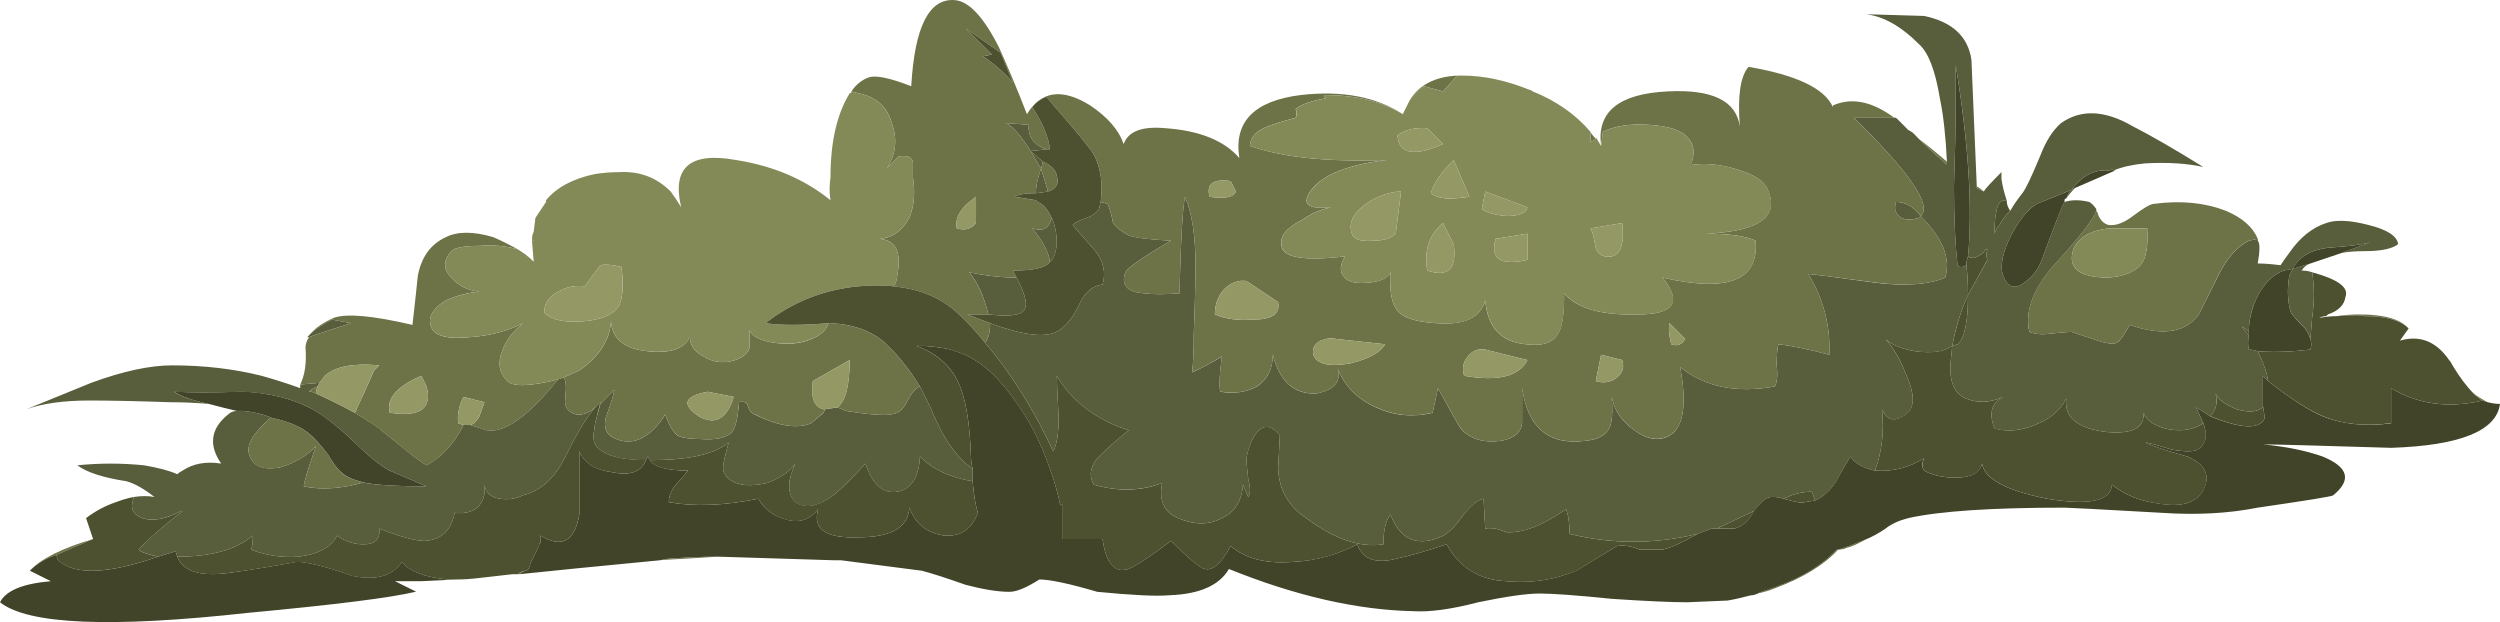 <?xml version="1.0" encoding="UTF-8" standalone="no"?>
<!-- Created with Inkscape (http://www.inkscape.org/) -->
<svg xmlns:inkscape="http://www.inkscape.org/namespaces/inkscape" xmlns:rdf="http://www.w3.org/1999/02/22-rdf-syntax-ns#" xmlns="http://www.w3.org/2000/svg" xmlns:xlink="http://www.w3.org/1999/xlink" xmlns:ns1="http://sozi.baierouge.fr" xmlns:cc="http://creativecommons.org/ns#" xmlns:sodipodi="http://sodipodi.sourceforge.net/DTD/sodipodi-0.dtd" xmlns:dc="http://purl.org/dc/elements/1.1/" id="svg2" xml:space="preserve" viewBox="0 0 71.201 17.718" version="1.1" inkscape:version="0.91 r13725">
  <g id="g10" transform="matrix(1.25 0 0 -1.25 0 17.718)">
    <g id="g12">
      <path id="path14" style="fill-rule:evenodd;fill:#585d3b" d="m22.559 6.811c0.64-0.238 1.109-0.32 1.402-0.238 0.211 0.051 0.414 0.25 0.598 0.598 0.136 0.32 0.32 0.496 0.562 0.519 0.078 0.27 0.024 0.52-0.16 0.762-0.215 0.238-0.387 0.441-0.52 0.597 0.051 0.055 0.161 0.11 0.321 0.161 0.133 0.054 0.226 0.121 0.277 0.203l0.039 0.16 0.16-0.043c0.055-0.133 0.094-0.277 0.121-0.438 0.082-0.105 0.2-0.199 0.36-0.281 0.136-0.051 0.453-0.094 0.961-0.121-0.641-0.371-0.985-0.613-1.039-0.719-0.106-0.293 0.039-0.453 0.437-0.48 0.188-0.027 0.453-0.027 0.801 0v0.199c0.027 1.066 0.066 1.734 0.121 2 0.16-0.371 0.238-0.891 0.238-1.559 0-0.347-0.011-0.867-0.039-1.558 0-0.375-0.011-0.668-0.039-0.883 0.188 0.082 0.414 0.203 0.68 0.359-0.051-0.371-0.067-0.64-0.039-0.8 0.32-0.051 0.597-0.012 0.84 0.121 0.238 0.16 0.359 0.402 0.359 0.722 0.16-0.617 0.492-0.91 1-0.882 0.398 0.082 0.559 0.265 0.48 0.558 0.161-0.398 0.454-0.691 0.879-0.879 0.403-0.187 0.829-0.226 1.282-0.121l0.121 0.563c0.293-0.535 0.465-0.84 0.519-0.922 0.211-0.238 0.52-0.332 0.918-0.278 0.293 0.051 0.453 0.184 0.481 0.399v0.801c0.132-0.907 0.613-1.309 1.441-1.2 0.293 0.024 0.481 0.133 0.559 0.317 0.054 0.133 0.066 0.359 0.043 0.683 0.05-0.296 0.222-0.55 0.515-0.761 0.297-0.215 0.563-0.254 0.801-0.121 0.32 0.187 0.402 0.707 0.242 1.562 0.559-0.453 1.281-0.601 2.16-0.441 0.051 0.105 0.067 0.265 0.039 0.48 0 0.215 0.012 0.375 0.04 0.481 0.269-0.028 0.652-0.106 1.16-0.239 0.027 0.664-0.133 1.278-0.481 1.84 0.055 0 0.574-0.066 1.563-0.203 0.664-0.078 1.183-0.039 1.558 0.121 0.133 0.426-0.054 0.895-0.558 1.399l-0.043-0.039c-0.16-0.051-0.293-0.051-0.399 0-0.132 0.082-0.172 0.203-0.121 0.363 0.215 0 0.403-0.109 0.563-0.32 0.265 0.238-0.242 0.984-1.524 2.238h0.961c0.055-0.051 0.149-0.145 0.281-0.281 0.055-0.024 0.094-0.051 0.122-0.079l0.117-0.121c0.133-0.132 0.308-0.293 0.519-0.48l0.121-0.117c-0.027 0.027-0.027 0.054 0 0.078-0.027 0.586-0.082 1.066-0.16 1.441-0.105 0.641-0.265 1.051-0.48 1.239-0.399 0.402-0.801 0.628-1.199 0.679 0.851-0.023 1.292-0.039 1.32-0.039 0.637-0.133 1-0.465 1.078-1l0.121-2.879v-0.039c0.055-0.027 0.109-0.054 0.16-0.082 0.028 0.055 0.16 0.199 0.403 0.442v-0.161c0.023-0.16 0.066-0.32 0.117-0.48h-0.039c-0.106 0-0.172-0.094-0.2-0.281-0.027-0.133-0.039-0.293-0.039-0.481 0.024 0.082 0.067 0.149 0.118 0.199 0.054 0.11 0.132 0.215 0.242 0.321 0.078 0.136 0.172 0.269 0.277 0.402 0.082 0.106 0.215 0.387 0.402 0.84 0.133 0.348 0.293 0.598 0.481 0.758 0.453 0.32 1 0.297 1.641-0.078 0.371-0.188 0.906-0.493 1.597-0.922-0.371 0.082-0.812 0.109-1.32 0.082-0.293-0.028-0.531-0.082-0.719-0.16-0.027 0.027-0.051 0.027-0.082 0h-0.117c-0.293 0-0.547-0.149-0.762-0.442l-0.679-0.277c-0.211-0.055-0.442-0.297-0.68-0.723-0.215-0.426-0.281-0.746-0.199-0.957 0.105-0.269 0.265-0.32 0.48-0.16 0.188 0.133 0.32 0.305 0.399 0.52 0.292 0.796 0.468 1.238 0.519 1.32 0.16 0.051 0.348 0.051 0.563 0 0.05-0.027 0.105-0.082 0.16-0.16v-0.043c-0.055-0.184-0.387-0.614-1-1.278-0.453-0.535-0.629-1.027-0.524-1.48 0.137-0.055 0.297-0.066 0.485-0.039 0.238 0.023 0.398 0.039 0.476 0.039l0.481-0.16c0.293-0.106 0.48-0.133 0.562-0.082 0.051 0.027 0.145 0.16 0.281 0.402 0.77-0.266 1.305-0.176 1.598 0.277l0.441 0.883c0.184 0.371 0.415 0.625 0.68 0.758l0.199 0.043v-0.043c0.024-0.023 0.039-0.078 0.039-0.16 0-0.106-0.015-0.227-0.039-0.359 0.133 0 0.305-0.012 0.52-0.04 0.051 0.079 0.117 0.172 0.199 0.282 0.238 0.347 0.52 0.574 0.84 0.679 0.215 0.079 0.535 0.067 0.961-0.043 0.426-0.105 0.652-0.25 0.68-0.437-0.133-0.106-0.387-0.16-0.762-0.16-0.211 0-0.387-0.016-0.52-0.039l0.641 0.238c-0.211-0.055-0.531-0.094-0.961-0.121-0.398-0.051-0.664-0.211-0.797-0.481l-0.203-0.039c-0.293-0.105-0.519-0.359-0.68-0.757-0.082-0.215-0.121-0.43-0.121-0.641-0.05 0.051-0.105 0.094-0.16 0.121 0.055-0.082 0.11-0.148 0.16-0.203-0.023-0.106-0.023-0.211 0-0.32 0.055 0 0.121-0.012 0.203-0.039 0.133-0.266 0.211-0.493 0.239-0.68l-0.121 0.121v-0.719c-0.133-0.109-0.332-0.121-0.598-0.043-0.27 0.11-0.426 0.227-0.481 0.36 0.051-0.211 0.012-0.387-0.121-0.52l-0.32 0.203 0.16-0.363c-0.238-0.16-0.531-0.199-0.879-0.117-0.265 0.078-0.425 0.199-0.48 0.359 0.027-0.348-0.254-0.492-0.84-0.441-0.668 0.082-0.973 0.332-0.922 0.761-0.133-0.269-0.371-0.468-0.719-0.601-0.32-0.133-0.625-0.16-0.918-0.082-0.132 0.347-0.066 0.59 0.2 0.722-0.293-0.132-0.575-0.148-0.84-0.039-0.266 0.106-0.387 0.372-0.36 0.797l0.039 0.403 0.122 0.039c0.16 0.133 0.238 0.508 0.238 1.121l0.441 0.797c-0.027 0.082-0.027 0.16 0 0.242h-0.043c-0.023-0.055-0.066-0.094-0.117-0.121-0.109-0.078-0.199-0.094-0.281-0.039 0.105 1.121 0.015 2.574-0.281 4.359v-0.961c0-0.398-0.012-1-0.039-1.797 0-0.722 0.027-1.32 0.082-1.801 0.05-0.054 0.117-0.054 0.199 0 0.027-0.187 0.039-0.414 0.039-0.679-0.16-0.348-0.281-0.735-0.36-1.16-0.187-0.133-0.468-0.176-0.839-0.121-0.321 0.054-0.547 0.148-0.68 0.281 0.184-0.215 0.348-0.492 0.48-0.84 0.211-0.481 0.184-0.789-0.082-0.922-0.214-0.133-0.371-0.078-0.48 0.16 0.055-0.508 0-0.972-0.16-1.398-0.266 0.051-0.453 0.16-0.559 0.32-0.16-0.269-0.265-0.453-0.32-0.562-0.133-0.211-0.293-0.36-0.481-0.438l-0.078 0.199c-0.215 0-0.426-0.05-0.64-0.16-0.188 0.055-0.321 0.055-0.403 0-0.078-0.051-0.172-0.148-0.277-0.281l-0.84-0.399h-0.121l-0.32-0.121c-0.985-0.238-1.957-0.238-2.918 0 0 0.243-0.028 0.426-0.082 0.563-0.532-0.375-0.985-0.547-1.36-0.524-0.187 0.082-0.347 0.11-0.48 0.082l-0.039 0.68c-0.133-0.023-0.293-0.16-0.481-0.398-0.187-0.266-0.359-0.426-0.519-0.481-0.535-0.215-0.906-0.039-1.121 0.52-0.106-0.133-0.16-0.36-0.16-0.68-0.532-0.082-1.122 0.121-1.758 0.598-0.403 0.269-0.617 0.64-0.641 1.121l0.039 0.758c-0.16 0.215-0.32 0.254-0.48 0.121-0.133-0.133-0.227-0.348-0.282-0.641 0-0.078 0.016-0.238 0.043-0.48 0.051-0.184 0.051-0.317 0-0.399l-0.121 0.281c-0.027-0.375-0.187-0.625-0.48-0.761-0.293-0.16-0.625-0.16-1 0-0.32 0.136-0.442 0.402-0.36 0.801-0.48-0.184-1-0.2-1.558-0.04-0.137 0.239-0.067 0.481 0.199 0.719 0.133 0.133 0.332 0.309 0.598 0.52-0.746 0.242-1.293 0.652-1.641 1.242 0-0.133 0.016-0.453 0.043-0.961 0-0.348-0.043-0.602-0.121-0.758-0.027 0.024-0.039 0.051-0.039 0.078-0.133 0.266-0.227 0.453-0.281 0.559-0.375 0.695-0.785 1.309-1.239 1.84 0.079 0.082 0.118 0.226 0.118 0.441zm24.519 2.84c0.027 0.082 0.07 0.148 0.121 0.199l0.082 0.043c-0.082-0.082-0.148-0.16-0.203-0.242zm-24.558-2.641c-0.106 0.43-0.254 0.75-0.442 0.961 0.375-0.078 0.734-0.121 1.082-0.121 0.215-0.398 0.266-0.652 0.16-0.758-0.082-0.105-0.347-0.132-0.8-0.082zm30.16 0.961c0.054-0.32 0.054-0.668 0-1.039l-0.039-0.48c-0.028 0.082-0.067 0.16-0.121 0.242-0.184 0.184-0.293 0.305-0.321 0.359-0.078 0.239-0.09 0.52-0.039 0.84 0.028 0.051 0.055 0.106 0.082 0.16l0.399 0.118c-0.079-0.024-0.149-0.079-0.2-0.161 0.079 0 0.161-0.011 0.239-0.039zm-48.641-6.48-0.039 0.121-0.398-0.121c-0.243 0.055-0.387 0.105-0.442 0.16 0.188 0.215 0.52 0.508 1 0.879h-0.039c-0.348-0.184-0.641-0.238-0.883-0.16-0.211 0.082-0.277 0.226-0.199 0.441v0.039c0.188 0.028 0.348 0.028 0.481 0-0.239 0.188-0.454 0.309-0.641 0.36-0.531 0.082-0.906 0.203-1.117 0.363 0.504 0.051 1.011 0.051 1.519 0 0.321-0.055 0.574-0.121 0.758-0.203 0.027 0.027 0.066 0.054 0.121 0.082 0.238 0.16 0.535 0.215 0.879 0.16-0.293 0.426-0.238 0.801 0.16 1.121 0.055 0.051 0.121 0.078 0.199 0.078h0.161c0.242-0.027 0.453-0.078 0.64-0.16h-0.039c-0.398-0.348-0.558-0.625-0.48-0.84 0.082-0.265 0.32-0.359 0.718-0.281 0.348 0.109 0.614 0.269 0.801 0.48-0.187-0.531-0.277-0.839-0.277-0.918 0.398-0.082 0.84-0.054 1.316 0.079h0.082c0.293-0.051 0.758-0.079 1.399-0.079l-0.84 0.36c-0.211 0.105-0.504 0.347-0.879 0.719-0.375 0.347-0.695 0.585-0.961 0.722-0.426 0.211-0.934 0.332-1.519 0.356-0.665-0.024-1.188-0.024-1.559 0 0.16-0.106 0.426-0.2 0.801-0.278-0.321 0.028-0.617 0.039-0.883 0.039-0.801 0.028-1.414 0.039-1.84 0.039-0.586 0-1.066-0.066-1.437-0.199l1.476 0.602c0.723 0.265 1.336 0.398 1.844 0.398 0.719 0 1.398-0.078 2.039-0.238 0.293-0.082 0.586-0.176 0.879-0.281v0.082l0.441 0.039-0.043-0.082c-0.078-0.024-0.144-0.067-0.199-0.117 0.055 0 0.106-0.016 0.16-0.043 0.293-0.133 0.586-0.278 0.879-0.438 0.188-0.109 0.375-0.226 0.563-0.359 0.027-0.028 0.238-0.203 0.64-0.52 0.16-0.133 0.305-0.242 0.438-0.32 0.347 0.187 0.629 0.492 0.84 0.918h0.16l0.359-0.117c0.402-0.082 0.949 0.304 1.641 1.16l0.121 0.039c0.055-0.055 0.066-0.215 0.039-0.481-0.024-0.187 0.055-0.308 0.242-0.359 0.156-0.027 0.317 0.039 0.481 0.199-0.192-0.195-0.418-0.554-0.68-1.082-0.242-0.531-0.574-0.851-1-0.957-0.16-0.082-0.336-0.109-0.524-0.082-0.21 0.028-0.332 0.133-0.359 0.32 0.027-0.214-0.027-0.386-0.16-0.519-0.133-0.106-0.305-0.148-0.52-0.121-0.078-0.399-0.304-0.613-0.679-0.641-0.215 0-0.559 0.094-1.039 0.281 0.027-0.238-0.094-0.359-0.36-0.359-0.215 0-0.414 0.067-0.601 0.199-0.133-0.265-0.426-0.425-0.879-0.48-0.375-0.027-0.735 0.027-1.082 0.16 0.027 0.055 0.043 0.16 0.043 0.32-0.375-0.32-0.95-0.48-1.723-0.48zm3.039 5.082c0.11 0.105 0.27 0.211 0.481 0.32l0.441-0.082c-0.508-0.16-0.828-0.265-0.961-0.32h-0.039c0.027 0.027 0.055 0.055 0.078 0.082zm11.723-1.723 0.277 0.043 0.203-0.082c0.641-0.105 1.024-0.117 1.16-0.039 0.079 0.027 0.161 0.121 0.239 0.277 0.082 0.161 0.175 0.27 0.281 0.321l0.238-0.477c0.266-0.668 0.586-1.137 0.961-1.402v-0.281c-0.508 0.082-0.906 0.269-1.199 0.562-0.027-0.48-0.199-0.75-0.52-0.801-0.32-0.054-0.562 0.16-0.722 0.641-0.266-0.293-0.492-0.52-0.68-0.68-0.371-0.297-0.68-0.363-0.918-0.203-0.187 0.188-0.187 0.481 0 0.883-0.133-0.188-0.348-0.336-0.641-0.441-0.347-0.079-0.613-0.067-0.8 0.039-0.16 0.109-0.227 0.226-0.2 0.359 0 0.055 0.04 0.227 0.122 0.523-0.321-0.269-0.922-0.402-1.801-0.402l-0.039 0.082-0.043-0.082c-0.614 0-1 0.121-1.16 0.359-0.028 0.055-0.039 0.122-0.039 0.2l0.039 0.281 0.043 0.16c0.023 0.082 0.05 0.176 0.078 0.281l0.32 0.321c-0.027-0.133-0.094-0.348-0.199-0.641-0.055-0.242 0.027-0.402 0.238-0.48 0.402-0.161 0.773 0.027 1.121 0.558 0.078-0.238 0.172-0.398 0.281-0.48 0.106-0.051 0.278-0.078 0.52-0.078 0.344-0.028 0.586 0.027 0.719 0.16 0.082 0.105 0.132 0.332 0.16 0.679 0.105 0.028 0.172 0 0.199-0.082 0.027-0.105 0.082-0.172 0.16-0.199 0.535-0.265 0.961-0.332 1.281-0.199l0.282 0.238 0.039 0.082zm4.961 5.641-0.043-0.16 0.16-0.52-0.277-0.039c0 0.16 0.039 0.344 0.117 0.559l-0.239 0.402c-0.214 0.344-0.402 0.559-0.558 0.637l0.519-0.039c-0.027-0.266 0.106-0.453 0.399-0.559l-0.36-0.039 0.282-0.242zm0.16-2.281c-0.027 0.214-0.16 0.468-0.402 0.761 0.242-0.078 0.386 0 0.441 0.239 0.078-0.161 0.117-0.36 0.117-0.598-0.023-0.215-0.078-0.348-0.156-0.402z" inkscape:connector-curvature="0"/>
      <path id="path16" style="fill-rule:evenodd;fill:#6d7247" d="m51.441 8.733-0.203-0.043c-0.265-0.133-0.492-0.387-0.679-0.758l-0.438-0.883c-0.293-0.453-0.828-0.543-1.601-0.277-0.133-0.242-0.227-0.375-0.282-0.402-0.078-0.051-0.265-0.024-0.558 0.082l-0.481 0.16c-0.078 0-0.238-0.016-0.48-0.039-0.184-0.027-0.348-0.016-0.481 0.039-0.105 0.453 0.067 0.945 0.52 1.48 0.613 0.664 0.949 1.094 1 1.278 0.027-0.024 0.043-0.051 0.043-0.078 0.051-0.133 0.133-0.215 0.238-0.243 0.16-0.023 0.348 0.043 0.559 0.204 0.242 0.183 0.402 0.277 0.48 0.277 0.613 0.082 1.16 0.027 1.641-0.16 0.375-0.16 0.613-0.371 0.722-0.637zm3.438-2.043c-0.188 0.188-0.52 0.281-1 0.281-0.024 0.028-0.238 0.028-0.641 0 0.16 0.028 0.336 0.039 0.524 0.039 0.558 0 0.929-0.105 1.117-0.32zm1.68-1.641c-0.051 0.028-0.118 0.082-0.2 0.161 0.106-0.079 0.215-0.145 0.321-0.2l-0.121 0.039zm-16.52-4.398c0.055 0.027 0.121 0.055 0.199 0.082 0.696 0.211 1.227 0.52 1.602 0.918 0.055 0 0.281 0.082 0.68 0.242-0.184-0.109-0.332-0.176-0.442-0.199-0.051-0.027-0.117-0.043-0.199-0.043-0.317-0.348-0.801-0.641-1.438-0.879-0.132-0.055-0.269-0.094-0.402-0.121zm-25 0.762c0.106 0.023 0.215 0.039 0.32 0.039 0.348 0.027 0.68 0.039 1 0.039-0.425-0.027-0.867-0.055-1.32-0.078zm-3.238-0.321c0.051 0.051 0.117 0.079 0.199 0.079-0.059-0.004-0.109-0.028-0.16-0.079h-0.039zm-9.68 0.801-0.84-0.363c-0.242-0.078-0.441-0.199-0.601-0.359 0.242 0.265 0.718 0.507 1.441 0.722zm5.16 3.559-0.441-0.039c0.105 0.211 0.148 0.492 0.121 0.84 0 0.078 0.027 0.16 0.078 0.238 0.133 0.055 0.453 0.16 0.961 0.32l-0.441 0.082c-0.211-0.109-0.371-0.215-0.481-0.32 0.11 0.133 0.281 0.25 0.524 0.359 0.293 0.106 0.89 0.051 1.796-0.16 0.055 0.481 0.094 0.852 0.122 1.121 0.082 0.426 0.292 0.719 0.64 0.879 0.266 0.133 0.625 0.133 1.078 0 0.188-0.082 0.375-0.176 0.563-0.281-0.266 0.082-0.563 0.105-0.879 0.082-0.348 0-0.563-0.043-0.641-0.121-0.187-0.215-0.187-0.414 0-0.602 0.16-0.183 0.371-0.293 0.641-0.32-0.27-0.024-0.524-0.094-0.762-0.199-0.265-0.16-0.387-0.332-0.359-0.52 0.027-0.265 0.32-0.375 0.879-0.32 0.453 0.027 0.867 0.133 1.242 0.32-0.242-0.187-0.402-0.398-0.481-0.64-0.109-0.266-0.066-0.493 0.118-0.68 0.136-0.133 0.519-0.121 1.16 0.039-0.692-0.852-1.239-1.238-1.641-1.16l-0.359 0.121c0.082 0.027 0.148 0.094 0.203 0.199l0.117 0.32-0.48 0.121c-0.106-0.214-0.145-0.414-0.118-0.601l0.118-0.039c-0.211-0.426-0.493-0.735-0.84-0.922-0.133 0.082-0.278 0.187-0.438 0.32-0.402 0.321-0.613 0.492-0.64 0.52-0.188 0.133-0.375 0.254-0.563 0.359 0.027 0.028 0.043 0.055 0.043 0.082 0.106 0.215 0.238 0.508 0.399 0.879l0.121 0.121c-0.586 0.055-1-0.023-1.243-0.238l-0.117-0.16zm4.84 3.281 0.039-0.043h-0.039v0.043zm11.039-0.883c-0.348 0-0.707 0.043-1.082 0.121 0.188-0.215 0.336-0.535 0.442-0.961h-0.481l0.52-0.199c0-0.215-0.039-0.359-0.118-0.441-0.214 0.269-0.441 0.508-0.679 0.722-0.375 0.321-0.84 0.504-1.403 0.559 0.055 0.082 0.082 0.16 0.082 0.242 0.106 0.531-0.027 0.813-0.402 0.84 0.293 0.023 0.52 0.184 0.68 0.477 0.109 0.269 0.136 0.574 0.082 0.921v0.36c-0.028 0.105-0.133 0.148-0.321 0.121l-0.281-0.281c0.215 0.32 0.254 0.668 0.121 1.039-0.105 0.375-0.359 0.601-0.761 0.679l-0.161 0.043c0.11 0.161 0.243 0.266 0.403 0.321 0.16 0.051 0.48-0.016 0.961-0.203 0.078 1.363 0.41 2.015 1 1.961 0.316-0.028 0.652-0.387 1-1.079 0.183-0.402 0.398-0.906 0.636-1.519 0.321 0.531 0.801 0.598 1.442 0.199 0.398-0.266 0.652-0.562 0.762-0.879 0.105 0.293 0.425 0.41 0.957 0.36 0.773-0.055 1.336-0.282 1.679-0.68-0.133 0.824 0.336 1.305 1.403 1.437 0.933 0.106 1.707-0.039 2.32-0.437-0.481 0.293-1.082 0.437-1.801 0.437l0.039-0.078c-0.32-0.054-0.547-0.133-0.679-0.242 0.027-0.078 0.027-0.144 0-0.199-0.293-0.078-0.508-0.145-0.641-0.199-0.266-0.106-0.399-0.254-0.399-0.442 0.747-0.265 1.786-0.371 3.118-0.32-0.879-0.106-1.453-0.332-1.719-0.68-0.238-0.32-0.094-0.453 0.441-0.398-0.242-0.055-0.453-0.149-0.64-0.281-0.371-0.184-0.532-0.387-0.481-0.598 0.028-0.27 0.508-0.348 1.442-0.242-0.106-0.188-0.121-0.332-0.039-0.438 0.078-0.137 0.265-0.187 0.558-0.16 0.293 0.023 0.465 0.106 0.52 0.238-0.028-0.425 0.027-0.718 0.16-0.879 0.133-0.16 0.426-0.253 0.879-0.281 0.64-0.051 1.015 0.121 1.121 0.52 0.051-0.614 0.359-0.946 0.918-1 0.402-0.051 0.652 0.039 0.762 0.281 0.078 0.133 0.117 0.426 0.117 0.879 0.297-0.348 0.855-0.504 1.683-0.481 0.825 0 1.012 0.282 0.559 0.84 1.496-0.344 2.199-0.066 2.121 0.84-0.238 0.109-0.613 0.16-1.121 0.16 1.254 0.055 1.707 0.414 1.359 1.082-0.105 0.16-0.343 0.293-0.718 0.399-0.372 0.105-0.708 0.133-1 0.082 0.109 0.265 0.082 0.48-0.079 0.636-0.132 0.161-0.429 0.254-0.882 0.282-0.426 0.027-0.774-0.028-1.039-0.16l-0.04-0.321c-0.105 0.774 0.399 1.188 1.52 1.242 1.012 0.051 1.559-0.214 1.641-0.8-0.055 0.695 0.011 1.148 0.199 1.359 1.094-0.187 1.734-0.492 1.922-0.918v0.039c0.426 0.188 0.89 0.094 1.398-0.281h-0.922c1.282-1.254 1.789-2 1.524-2.238-0.16 0.211-0.348 0.32-0.563 0.32-0.051-0.16-0.011-0.281 0.121-0.363 0.106-0.051 0.239-0.051 0.399 0l0.043 0.043c0.504-0.508 0.691-0.977 0.558-1.403-0.375-0.16-0.894-0.199-1.558-0.117-0.989 0.133-1.508 0.199-1.563 0.199 0.348-0.562 0.508-1.176 0.481-1.84-0.508 0.133-0.891 0.211-1.16 0.239-0.028-0.106-0.04-0.266-0.04-0.481 0.028-0.211 0.012-0.371-0.039-0.48-0.882-0.16-1.601-0.012-2.16 0.441 0.16-0.851 0.078-1.375-0.242-1.558-0.238-0.133-0.504-0.094-0.801 0.117-0.293 0.215-0.465 0.469-0.515 0.761 0.023-0.32 0.011-0.546-0.043-0.679-0.078-0.188-0.266-0.293-0.559-0.321-0.828-0.105-1.309 0.293-1.441 1.2v-0.801c-0.028-0.211-0.188-0.348-0.481-0.399-0.398-0.054-0.707 0.04-0.918 0.282-0.054 0.078-0.226 0.386-0.519 0.918l-0.121-0.559c-0.453-0.109-0.879-0.066-1.282 0.121-0.425 0.184-0.718 0.477-0.879 0.879 0.082-0.293-0.082-0.48-0.48-0.562-0.508-0.024-0.84 0.269-1 0.882 0-0.32-0.121-0.558-0.359-0.718-0.243-0.137-0.52-0.176-0.84-0.121-0.028 0.16-0.016 0.425 0.039 0.8-0.266-0.16-0.492-0.281-0.68-0.359 0.028 0.211 0.039 0.504 0.039 0.879 0.028 0.691 0.039 1.211 0.039 1.558 0 0.668-0.078 1.188-0.238 1.559-0.055-0.266-0.094-0.934-0.121-2v-0.199c-0.348-0.027-0.613-0.027-0.801 0-0.398 0.027-0.547 0.187-0.437 0.48 0.054 0.106 0.398 0.348 1.039 0.719-0.508 0.027-0.825 0.066-0.961 0.121-0.16 0.082-0.278 0.176-0.36 0.281-0.027 0.161-0.066 0.305-0.121 0.438l-0.16 0.043c0.055 0.426 0 0.785-0.156 1.078-0.055 0.105-0.336 0.453-0.844 1.039l-0.238 0.281c-0.133-0.054-0.238-0.132-0.32-0.238 0.242-0.375 0.375-0.695 0.402-0.961h-0.082c-0.293 0.106-0.426 0.293-0.399 0.559l-0.519 0.039c0.156-0.078 0.344-0.293 0.558-0.637l0.239-0.402c-0.078-0.215-0.117-0.399-0.117-0.559-0.243 0-0.403-0.027-0.481-0.082l0.481-0.078 0.039-0.039c0.132-0.055 0.238-0.176 0.32-0.363-0.055-0.239-0.199-0.317-0.441-0.239 0.242-0.293 0.375-0.547 0.402-0.761-0.082-0.133-0.363-0.2-0.844-0.2l0.082-0.16zm10.039 4.602-0.32-0.36-0.438 0.118c-0.132-0.106-0.242-0.211-0.32-0.317 0.211 0.344 0.57 0.531 1.078 0.559zm3.16-1.442-0.121-0.078v0.239c0.028-0.055 0.071-0.106 0.121-0.161zm8-0.519c-0.023-0.024-0.023-0.051 0-0.078l-0.121 0.117c-0.211 0.187-0.383 0.348-0.515 0.48 0.238-0.183 0.449-0.359 0.636-0.519zm0.84-0.68c-0.051 0.028-0.105 0.055-0.16 0.082v0.039c0.082-0.054 0.133-0.093 0.16-0.121zm3.723-0.84h-0.883c-0.426-0.054-0.691-0.215-0.801-0.48-0.133-0.426 0.133-0.641 0.801-0.641 0.375 0.028 0.625 0.137 0.762 0.321 0.105 0.16 0.144 0.425 0.121 0.8zm-15.563-3.359c0.774-0.133 1.254-0.016 1.442 0.359l-0.961 0.239c-0.16 0.027-0.293-0.024-0.399-0.161-0.109-0.128-0.132-0.277-0.082-0.437zm5.039 0.84-0.359 0.359c-0.027-0.105-0.012-0.265 0.039-0.48 0.137-0.051 0.242-0.012 0.32 0.121zm-1.437-0.481-0.481 0.121-0.121-0.601c0.188-0.055 0.348-0.027 0.481 0.082 0.133 0.105 0.172 0.238 0.121 0.398zm-13.199 4.52c0.183-0.078 0.293-0.188 0.316-0.32 0.055-0.184-0.012-0.305-0.199-0.36l-0.16 0.52 0.043 0.16zm-4.961-5.641-0.039-0.078-0.282-0.242c-0.32-0.133-0.746-0.066-1.281 0.203-0.078 0.023-0.133 0.09-0.16 0.199-0.027 0.078-0.094 0.106-0.199 0.078-0.028-0.347-0.078-0.574-0.16-0.679-0.133-0.133-0.375-0.188-0.719-0.16-0.242 0-0.414 0.027-0.52 0.082-0.109 0.078-0.203 0.238-0.281 0.48-0.348-0.535-0.719-0.723-1.121-0.562-0.211 0.082-0.293 0.242-0.238 0.48 0.105 0.293 0.172 0.508 0.199 0.641-0.133-0.133-0.238-0.243-0.32-0.321-0.028-0.105-0.055-0.199-0.078-0.277 0.023 0.105 0.05 0.211 0.078 0.316-0.028-0.023-0.055-0.05-0.078-0.078-0.164-0.16-0.325-0.226-0.481-0.199-0.187 0.051-0.266 0.172-0.242 0.359 0.027 0.266 0.016 0.426-0.039 0.481l0.359 0.16c0.453 0.316 0.696 0.691 0.723 1.117 0.023-0.398 0.305-0.625 0.84-0.679 0.504-0.055 0.824 0.054 0.957 0.32 0-0.188 0.109-0.332 0.32-0.442 0.16-0.105 0.348-0.144 0.563-0.117 0.265 0.051 0.425 0.16 0.476 0.317v0.402c0.055-0.133 0.227-0.227 0.524-0.281 0.343-0.055 0.636-0.028 0.878 0.078 0.215 0.082 0.348 0.203 0.399 0.363h0.043c0.558-0.027 1-0.203 1.316-0.519 0.27-0.27 0.508-0.575 0.723-0.922-0.106-0.051-0.199-0.16-0.281-0.321-0.078-0.156-0.16-0.25-0.239-0.277-0.136-0.082-0.519-0.066-1.16 0.039l-0.203 0.082c0.188 0.133 0.281 0.492 0.281 1.078l-0.839-0.48c-0.051-0.375 0.027-0.586 0.242-0.641h0.039zm9.238 5.199c-0.398 0.055-0.559-0.062-0.48-0.359 0.347-0.051 0.546-0.012 0.601 0.121l-0.121 0.238zm-0.359-3.039c0.242-0.105 0.535-0.144 0.879-0.117 0.429 0 0.613 0.133 0.562 0.399l-0.723 0.48c-0.183 0.027-0.359-0.039-0.519-0.199-0.133-0.16-0.199-0.348-0.199-0.563zm2.242-0.918c0.078-0.214 0.355-0.281 0.84-0.199 0.426 0.106 0.691 0.25 0.797 0.438l-1.118 0.121c-0.109 0.027-0.226 0.012-0.363-0.043-0.133-0.078-0.183-0.184-0.156-0.317zm-6.844 6.2-0.277 0.679l-0.801 0.559 0.602-0.598-0.204-0.039c0.27-0.187 0.497-0.387 0.68-0.601zm-0.84-3.2v0.598c-0.343-0.238-0.492-0.48-0.437-0.719 0.187-0.054 0.332-0.011 0.437 0.121zm-13.359-4.32c0.695-0.109 0.976 0.094 0.84 0.598l-0.117 0.242c-0.563-0.242-0.801-0.52-0.723-0.84zm7.043-0.082c0.371-0.211 0.637-0.066 0.797 0.441l-0.598 0.118c-0.535-0.106-0.601-0.289-0.199-0.559zm-9.723-0.039c0.375-0.078 0.656-0.199 0.84-0.359 0.106-0.082 0.254-0.243 0.441-0.481 0.133-0.242 0.266-0.402 0.399-0.48 0.082-0.055 0.226-0.106 0.441-0.16h-0.082c-0.476-0.133-0.918-0.161-1.316-0.079 0 0.079 0.09 0.383 0.277 0.918-0.187-0.214-0.453-0.375-0.801-0.48-0.398-0.082-0.636 0.012-0.718 0.281-0.078 0.215 0.082 0.492 0.48 0.84h0.039zm1.039 0.719c-0.023-0.051-0.039-0.106-0.039-0.16-0.054 0.027-0.105 0.043-0.16 0.043 0.055 0.05 0.121 0.093 0.199 0.117z" inkscape:connector-curvature="0"/>
      <path id="path18" style="fill-rule:evenodd;fill:#414428" d="m47.281 9.893-0.082-0.043c-0.051-0.051-0.094-0.117-0.121-0.199-0.023 0-0.039-0.012-0.039-0.039v-0.039c-0.051-0.082-0.227-0.524-0.519-1.32-0.079-0.215-0.211-0.387-0.399-0.52-0.215-0.16-0.375-0.109-0.48 0.16-0.082 0.211-0.016 0.531 0.199 0.957 0.238 0.426 0.469 0.668 0.68 0.723l0.679 0.277c0.215 0.293 0.469 0.442 0.762 0.442h0.117c0.027 0.027 0.055 0.027 0.082 0h0.039l-0.918-0.399zm5.36-3.441c0.027-0.082 0.027-0.16 0-0.242-0.426-0.051-0.829-0.067-1.2-0.039-0.082 0.027-0.148 0.039-0.203 0.039-0.023 0.109-0.023 0.214 0 0.32v0.082c0 0.215 0.043 0.426 0.121 0.641 0.161 0.398 0.387 0.652 0.68 0.757l0.199 0.039c0.137 0.27 0.403 0.43 0.801 0.481 0.426 0.027 0.75 0.066 0.961 0.121l-0.641-0.238-0.718-0.242-0.403-0.122c-0.023-0.05-0.05-0.105-0.078-0.156-0.055-0.32-0.039-0.601 0.039-0.844 0.028-0.05 0.133-0.171 0.321-0.359 0.054-0.078 0.093-0.16 0.121-0.238zm-2.282-1.762c0.719-0.293 1.133-0.305 1.243-0.039l-0.043 0.281v0.68l0.121-0.121c0.508-0.399 0.922-0.668 1.242-0.801 0.453-0.184 0.973-0.238 1.558-0.16v0.801c0.614-0.371 1.309-0.465 2.082-0.282l0.118-0.039c0.109-0.027 0.199-0.039 0.281-0.039-0.082-0.613-0.906-0.949-2.481-1-1.679 0.051-2.652 0.078-2.918 0.078 0.532-0.05 0.985-0.144 1.36-0.277 0.586-0.242 0.664-0.535 0.238-0.883-0.027-0.027-0.598-0.117-1.719-0.281-0.668-0.133-1.402-0.172-2.199-0.117-1.387 0.078-2.121 0.117-2.203 0.117-1.652 0-2.84-0.078-3.559-0.238-0.214-0.055-0.386-0.133-0.519-0.239-0.16-0.109-0.305-0.187-0.438-0.242-0.402-0.16-0.628-0.242-0.683-0.242-0.371-0.398-0.906-0.703-1.598-0.918-0.082-0.027-0.148-0.051-0.203-0.082-0.051-0.023-0.105-0.039-0.16-0.039-0.188-0.051-0.359-0.09-0.52-0.117l-0.918-0.039c-0.375 0-0.949 0.027-1.718 0.078-0.801 0.082-1.348 0.121-1.645 0.121-0.289 0-0.758-0.066-1.398-0.199-0.614-0.16-1.106-0.227-1.481-0.203-1.277 0.027-2.679 0.347-4.199 0.961-0.215-0.371-0.668-0.575-1.359-0.598-0.293-0.027-0.84 0-1.641 0.078-0.641 0.188-1.078 0.281-1.32 0.281-0.293-0.187-0.52-0.281-0.68-0.281-0.266 0-0.602 0.055-1 0.16-0.453 0.16-0.785 0.266-1 0.321-0.828 0.105-1.441 0.187-1.84 0.238h-0.16l-2.641 0.082c-0.32 0-0.652-0.012-1-0.039-0.105 0-0.214-0.016-0.32-0.043-1.387-0.133-2.453-0.238-3.199-0.317 0.051 0.051 0.101 0.075 0.16 0.079l0.039 0.039 0.039 0.082v0.039l0.203 0.402c0 0.051 0.012 0.078 0.039 0.078v0.16c0.481-0.293 0.774-0.132 0.879 0.481v1.441c0.106-0.265 0.36-0.426 0.762-0.48 0.398-0.082 0.652 0.011 0.758 0.281l0.043 0.078 0.039-0.078c0.105-0.16 0.398-0.242 0.879-0.242-0.133-0.16-0.227-0.266-0.282-0.321-0.105-0.132-0.16-0.265-0.16-0.398 0.563-0.105 1.242-0.082 2.043 0.078 0.133-0.238 0.344-0.398 0.641-0.476 0.293-0.082 0.531 0 0.719 0.238-0.133-0.453 0.171-0.668 0.918-0.641 0.746 0 1.136 0.227 1.16 0.68 0.136-0.371 0.402-0.586 0.801-0.641 0.375-0.023 0.625 0.149 0.761 0.524-0.054 0.156-0.093 0.398-0.121 0.719v0.281c-0.027 0.105-0.039 0.211-0.039 0.316-0.027 0.75-0.121 1.293-0.281 1.641-0.188 0.402-0.508 0.679-0.961 0.84h0.199c0.348-0.028 0.574-0.067 0.684-0.118 0.476-0.136 0.933-0.507 1.359-1.121 0.32-0.425 0.586-0.945 0.801-1.558 0.105-0.293 0.183-0.574 0.238-0.84l0.039 0.039v-0.801h0.922c0.078-0.558 0.277-0.785 0.598-0.679 0.187 0.082 0.508 0.292 0.961 0.64 0.398-0.402 0.652-0.613 0.761-0.64 0.184-0.055 0.387 0.121 0.598 0.519 0.348-0.293 0.828-0.414 1.441-0.359 0.508 0.027 0.985 0.16 1.442 0.398 0.133-0.348 0.437-0.453 0.918-0.32 0.265 0.054 0.64 0.16 1.121 0.32 0.293-0.531 0.746-0.812 1.359-0.84 0.559-0.051 1.094 0.028 1.602 0.242l0.918 0.559c0.16 0.027 0.332 0 0.519-0.082h0.481c0.133 0 0.414 0.121 0.84 0.359l0.32 0.121h0.52c0.187 0.055 0.332 0.188 0.441 0.403 0.105 0.133 0.199 0.226 0.277 0.277 0.082 0.055 0.215 0.055 0.403 0 0.265-0.078 0.425-0.105 0.48-0.078l0.238 0.039c0.188 0.082 0.348 0.227 0.481 0.442 0.055 0.105 0.16 0.292 0.32 0.558 0.106-0.16 0.293-0.266 0.559-0.32 0.402-0.028 0.773 0.066 1.121 0.281-0.055-0.105-0.055-0.199 0-0.281 0.187-0.106 0.426-0.16 0.719-0.16 0.347 0 0.546 0.109 0.601 0.32 0.051-0.348 0.547-0.613 1.481-0.801 0.957-0.16 1.453-0.051 1.48 0.32 0.293-0.238 0.664-0.386 1.117-0.437 0.535-0.082 0.867 0.051 1 0.398 0.11 0.293-0.027 0.52-0.398 0.68-0.481 0.133-0.801 0.238-0.961 0.32 0.055 0 0.254-0.054 0.601-0.16 0.293-0.054 0.493-0.054 0.598 0 0.188 0.133 0.227 0.332 0.121 0.602l-0.16 0.359 0.32-0.203zm-49.679-3.519c0.16 0.16 0.359 0.281 0.601 0.359l0.039-0.117c0.375-0.348 1.133-0.321 2.282 0.078l0.398 0.121 0.039-0.121c0.133-0.348 0.547-0.465 1.242-0.36 0.399 0.055 0.891 0.133 1.481 0.243 0.238 0 0.664-0.11 1.277-0.321 0.535-0.109 0.906 0 1.121 0.321 0.16-0.215 0.508-0.348 1.039-0.403h0.199l-0.796-0.039h-0.602l0.48-0.238c-0.558-0.137-1.839-0.297-3.839-0.484-3.121-0.344-5-0.266-5.641 0.242 0.133 0.265 0.52 0.426 1.16 0.48l-0.48 0.239zm4.082 3.8c-0.375 0.078-0.641 0.172-0.801 0.282 0.371-0.028 0.894-0.028 1.559 0 0.585-0.028 1.093-0.149 1.519-0.36 0.266-0.133 0.586-0.375 0.961-0.722 0.375-0.372 0.668-0.614 0.879-0.719l0.84-0.36c-0.641 0-1.106 0.028-1.399 0.082-0.215 0.051-0.359 0.106-0.441 0.161-0.133 0.078-0.266 0.238-0.399 0.476-0.187 0.242-0.335 0.403-0.441 0.485-0.184 0.156-0.465 0.277-0.84 0.355-0.187 0.082-0.398 0.133-0.64 0.16h-0.161c-0.238 0.055-0.453 0.11-0.636 0.16zm40.078 3.36c-0.028-0.078-0.039-0.145-0.039-0.2-0.082-0.054-0.149-0.054-0.199 0-0.055 0.481-0.082 1.079-0.082 1.801 0.027 0.801 0.039 1.399 0.039 1.801v0.957c0.293-1.785 0.386-3.238 0.281-4.359z" inkscape:connector-curvature="0"/>
      <path id="path20" style="fill-rule:evenodd;fill:#848958" d="m12.121 8.69h0.039l-0.039 0.043c0 0.051 0.012 0.106 0.039 0.16l0.039 0.317 0.242 0.363v0.039c0.239 0.293 0.614 0.492 1.118 0.598 0.187 0.027 0.375 0.043 0.562 0.043 0.453 0.023 0.84-0.122 1.16-0.442 0.078-0.105 0.16-0.226 0.239-0.359-0.215 0.906 0.199 1.265 1.242 1.078 0.851-0.133 1.57-0.438 2.16-0.918-0.027 0.16-0.027 0.332 0 0.519 0 0.801 0.144 1.442 0.437 1.918 0.028 0 0.039 0.016 0.039 0.043l0.161-0.043c0.402-0.078 0.652-0.304 0.761-0.679 0.133-0.371 0.094-0.719-0.121-1.039l0.281 0.281c0.188 0.027 0.293-0.016 0.321-0.121v-0.36c0.054-0.347 0.027-0.652-0.082-0.921-0.16-0.293-0.387-0.45-0.68-0.477 0.375-0.027 0.508-0.309 0.402-0.84 0-0.082-0.027-0.16-0.082-0.242-0.238 0.027-0.504 0.027-0.8 0-0.797-0.078-1.504-0.359-2.118-0.84 0.348-0.051 0.825-0.051 1.438 0-0.051-0.16-0.184-0.281-0.399-0.359-0.242-0.106-0.535-0.133-0.878-0.082-0.297 0.054-0.469 0.148-0.524 0.281v-0.398c-0.051-0.161-0.211-0.266-0.476-0.321-0.215-0.027-0.403 0.012-0.563 0.117-0.211 0.11-0.32 0.254-0.32 0.442-0.133-0.266-0.453-0.371-0.957-0.32-0.535 0.054-0.817 0.281-0.84 0.683-0.027-0.43-0.27-0.801-0.723-1.121l-0.359-0.16-0.121-0.043c-0.641-0.16-1.024-0.172-1.16-0.039-0.184 0.187-0.227 0.414-0.118 0.68 0.079 0.242 0.239 0.453 0.481 0.64-0.375-0.187-0.789-0.293-1.242-0.32-0.559-0.051-0.852 0.055-0.879 0.32-0.028 0.188 0.094 0.36 0.359 0.52 0.238 0.105 0.492 0.172 0.762 0.199-0.27 0.027-0.481 0.137-0.641 0.32-0.187 0.188-0.187 0.387 0 0.602 0.078 0.078 0.293 0.121 0.641 0.121 0.316 0.023 0.613 0 0.879-0.082 0.133-0.078 0.254-0.172 0.359-0.281l-0.039 0.48zm24.117 2.481v-0.239l0.121 0.078v0.039l0.121-0.199 0.04 0.321c0.269 0.132 0.613 0.187 1.042 0.16 0.45-0.028 0.747-0.121 0.879-0.282 0.161-0.156 0.188-0.371 0.082-0.636 0.289 0.051 0.625 0.027 1-0.082 0.372-0.106 0.614-0.239 0.719-0.399 0.348-0.668-0.109-1.027-1.363-1.082 0.508 0 0.883-0.051 1.121-0.16 0.082-0.906-0.625-1.184-2.121-0.84 0.457-0.558 0.269-0.84-0.559-0.84-0.824-0.023-1.386 0.133-1.679 0.481 0-0.453-0.039-0.746-0.118-0.879-0.109-0.242-0.363-0.332-0.761-0.281-0.559 0.054-0.867 0.386-0.922 1-0.106-0.399-0.477-0.575-1.117-0.52-0.453 0.028-0.746 0.121-0.883 0.281-0.133 0.161-0.184 0.454-0.16 0.879-0.051-0.132-0.223-0.215-0.516-0.238-0.297-0.027-0.484 0.023-0.562 0.16-0.079 0.106-0.067 0.25 0.039 0.438-0.93-0.106-1.411-0.028-1.438 0.242-0.055 0.211 0.106 0.414 0.481 0.598 0.183 0.132 0.398 0.226 0.64 0.281-0.535-0.055-0.683 0.078-0.441 0.398 0.265 0.348 0.84 0.574 1.719 0.68-1.332-0.051-2.372 0.055-3.122 0.32 0 0.188 0.137 0.336 0.403 0.442 0.133 0.054 0.347 0.121 0.64 0.199 0.028 0.055 0.028 0.121 0 0.199 0.133 0.109 0.36 0.188 0.68 0.242l-0.043 0.078c0.719 0 1.32-0.144 1.801-0.437 0.051 0.105 0.105 0.211 0.16 0.32 0.078 0.106 0.184 0.211 0.317 0.317l0.441-0.118 0.32 0.36h0.121c0.481 0 0.985-0.106 1.52-0.321 0.027 0 0.051-0.015 0.082-0.039 0.531-0.214 0.973-0.519 1.316-0.921zm12.684-2.2c0.023-0.375-0.016-0.64-0.121-0.8-0.133-0.184-0.387-0.293-0.762-0.321-0.664 0-0.934 0.215-0.801 0.641 0.11 0.265 0.375 0.426 0.801 0.48h0.883zm-15.082 0.84-0.078-0.398c0.105-0.082 0.293-0.137 0.558-0.16 0.293 0 0.453 0.066 0.481 0.199l-0.961 0.359zm-0.961 1.082-0.359 0.36c-0.266 0.023-0.493-0.028-0.68-0.161 0.027-0.425 0.375-0.496 1.039-0.199zm0.16-1.242c0.109 0 0.254 0.016 0.441 0.039l-0.359 0.84c-0.293-0.293-0.469-0.547-0.519-0.758 0.105-0.082 0.25-0.121 0.437-0.121zm-0.519-1.641c0.48-0.16 0.679 0.039 0.601 0.602l-0.242 0.48c-0.32-0.265-0.438-0.628-0.359-1.082zm3.718 0.961c0.028-0.027 0.071-0.172 0.121-0.441 0.055-0.16 0.176-0.227 0.36-0.199 0.215 0.054 0.293 0.308 0.242 0.761l-0.723-0.121zm-1.437-0.718v0.597l-0.723-0.117c-0.133-0.457 0.11-0.617 0.723-0.48zm-2.879 1.558c-0.242 0-0.508-0.094-0.801-0.281-0.293-0.211-0.402-0.438-0.32-0.68 0.051-0.133 0.211-0.183 0.48-0.16 0.239 0 0.414 0.055 0.52 0.16l0.121 0.961zm-19.203-2.281c-0.211-0.106-0.321-0.266-0.321-0.481 0.161-0.156 0.442-0.226 0.84-0.199 0.43 0.028 0.707 0.137 0.84 0.321 0.11 0.16 0.137 0.468 0.082 0.921-0.215 0.051-0.375 0.067-0.48 0.039l-0.36-0.48c-0.215 0.027-0.414-0.012-0.601-0.121z" inkscape:connector-curvature="0"/>
      <path id="path22" style="fill-rule:evenodd;fill:#4e512f" d="m51.238 6.53c-0.05 0.055-0.105 0.121-0.16 0.203 0.055-0.027 0.11-0.07 0.16-0.121v-0.082zm0.321-1.598 0.043-0.281c-0.11-0.266-0.524-0.254-1.243 0.043 0.133 0.133 0.176 0.305 0.121 0.516 0.051-0.133 0.211-0.25 0.481-0.36 0.266-0.078 0.465-0.066 0.598 0.043v0.039zm-0.118 1.239c0.371-0.028 0.774-0.012 1.2 0.039 0.027 0.082 0.027 0.16 0 0.242l0.039 0.48c0.054 0.371 0.054 0.719 0 1.039 0.586-0.16 0.84-0.343 0.761-0.558-0.027-0.188-0.16-0.321-0.402-0.403l-0.039-0.039c-0.055 0-0.105-0.011-0.16-0.039 0.16 0.028 0.293 0.039 0.398 0.039 0.403 0.028 0.617 0.028 0.641 0 0.48 0 0.816-0.093 1-0.281l-0.199-0.277c0.453 0.133 0.828-0.016 1.121-0.442 0.027-0.027 0.051-0.066 0.078-0.121 0.16-0.265 0.32-0.48 0.48-0.64 0.082-0.079 0.149-0.133 0.203-0.161-0.773-0.183-1.468-0.089-2.082 0.282v-0.797c-0.585-0.082-1.105-0.028-1.558 0.16-0.32 0.133-0.734 0.398-1.242 0.797-0.028 0.187-0.106 0.414-0.239 0.68zm-39.441-5c-0.082 0-0.148-0.028-0.199-0.079h-0.121l-0.719-0.082c-0.215-0.027-0.402-0.039-0.563-0.039h-0.199c-0.531 0.051-0.879 0.188-1.039 0.399-0.215-0.321-0.586-0.426-1.121-0.321-0.613 0.215-1.039 0.321-1.277 0.321-0.59-0.106-1.082-0.188-1.481-0.239-0.695-0.109-1.109 0.012-1.242 0.36 0.773 0 1.348 0.16 1.723 0.48 0-0.16-0.016-0.265-0.043-0.32 0.347-0.133 0.707-0.187 1.082-0.16 0.453 0.055 0.746 0.215 0.879 0.48 0.187-0.132 0.386-0.199 0.601-0.199 0.266 0 0.387 0.121 0.36 0.359 0.48-0.187 0.828-0.281 1.039-0.281 0.375 0.028 0.601 0.242 0.679 0.641 0.215-0.027 0.387 0.015 0.52 0.121 0.133 0.133 0.187 0.305 0.16 0.519 0.027-0.187 0.149-0.292 0.359-0.32 0.188-0.027 0.364 0 0.524 0.082 0.426 0.106 0.758 0.426 1 0.957 0.262 0.528 0.488 0.887 0.68 1.082 0.023 0.028 0.05 0.051 0.078 0.078-0.028-0.105-0.055-0.211-0.078-0.316l-0.043-0.16-0.039-0.281c0-0.082 0.015-0.149 0.039-0.204 0.16-0.238 0.546-0.355 1.16-0.355-0.106-0.27-0.36-0.363-0.758-0.281-0.402 0.051-0.656 0.211-0.762 0.48v-1.441c-0.105-0.613-0.398-0.774-0.879-0.481v-0.16c-0.027 0-0.039-0.027-0.039-0.082l-0.203-0.398v-0.039l-0.039-0.082-0.039-0.039zm-10.719 0.359 0.84 0.363-0.16 0.477c0.211 0.16 0.437 0.281 0.68 0.363 0.132 0.051 0.265 0.09 0.398 0.117v-0.039c-0.078-0.215-0.012-0.359 0.199-0.441 0.242-0.078 0.535-0.028 0.883 0.16h0.039c-0.48-0.371-0.812-0.668-1-0.879 0.051-0.055 0.199-0.109 0.442-0.16-1.149-0.399-1.907-0.426-2.282-0.082l-0.039 0.121zm44.52 7.84c-0.11-0.106-0.188-0.211-0.242-0.321-0.051-0.05-0.094-0.117-0.118-0.199 0 0.188 0.012 0.348 0.039 0.481 0.028 0.187 0.094 0.281 0.2 0.281h0.043c-0.004-0.082 0.023-0.16 0.078-0.242zm-1-1.239c0 0.051 0.011 0.122 0.039 0.2 0.082-0.055 0.172-0.039 0.281 0.039 0.051 0.027 0.094 0.066 0.117 0.121h0.043c-0.027-0.078-0.027-0.16 0-0.238l-0.441-0.801c0-0.613-0.078-0.988-0.238-1.121l-0.122-0.039-0.039-0.399c-0.027-0.429 0.094-0.695 0.36-0.801 0.265-0.109 0.547-0.093 0.84 0.039-0.266-0.132-0.332-0.375-0.2-0.718 0.293-0.082 0.598-0.055 0.918 0.078 0.348 0.133 0.586 0.336 0.719 0.601-0.051-0.429 0.254-0.679 0.922-0.761 0.586-0.051 0.867 0.093 0.84 0.441 0.055-0.16 0.215-0.281 0.48-0.359 0.348-0.082 0.641-0.043 0.879 0.117 0.11-0.266 0.067-0.465-0.117-0.598-0.109-0.054-0.309-0.054-0.602 0-0.347 0.106-0.546 0.16-0.601 0.16 0.16-0.082 0.484-0.187 0.961-0.32 0.375-0.16 0.508-0.387 0.402-0.68-0.133-0.347-0.469-0.48-1-0.402-0.453 0.055-0.828 0.203-1.121 0.441-0.027-0.375-0.519-0.48-1.48-0.32-0.934 0.188-1.426 0.453-1.481 0.801-0.051-0.215-0.254-0.32-0.598-0.32-0.296 0-0.535 0.054-0.722 0.16-0.051 0.082-0.051 0.172 0 0.281-0.348-0.215-0.719-0.309-1.121-0.281 0.16 0.426 0.215 0.894 0.16 1.398 0.109-0.238 0.266-0.293 0.48-0.156 0.266 0.133 0.293 0.437 0.082 0.918-0.132 0.348-0.293 0.625-0.48 0.84 0.133-0.133 0.359-0.227 0.68-0.281 0.371-0.051 0.652-0.012 0.839 0.121 0.082 0.425 0.2 0.812 0.36 1.16 0 0.265-0.012 0.492-0.039 0.679zm-4.16-5.32c0.214 0.11 0.425 0.16 0.64 0.16l0.078-0.199-0.238-0.039c-0.055-0.027-0.215 0-0.48 0.078zm-1.52-0.68 0.84 0.399c-0.109-0.211-0.254-0.348-0.441-0.399h-0.399zm-16.961 1.36c-0.375 0.265-0.695 0.734-0.961 1.402l-0.238 0.477c-0.215 0.347-0.453 0.656-0.723 0.922-0.316 0.32-0.758 0.492-1.316 0.519h-0.043c-0.613-0.051-1.094-0.051-1.438 0 0.614 0.481 1.321 0.762 2.118 0.84 0.296 0.027 0.562 0.027 0.8 0 0.563-0.055 1.028-0.238 1.403-0.559 0.238-0.214 0.465-0.453 0.679-0.722 0.454-0.531 0.864-1.145 1.239-1.84 0.054-0.106 0.148-0.293 0.281-0.559 0-0.027 0.012-0.05 0.039-0.078 0.078 0.156 0.121 0.41 0.121 0.758-0.027 0.508-0.043 0.828-0.043 0.961 0.348-0.586 0.895-1 1.641-1.242-0.266-0.211-0.465-0.387-0.598-0.52-0.266-0.238-0.336-0.48-0.199-0.719 0.558-0.16 1.078-0.148 1.558 0.04-0.082-0.399 0.04-0.665 0.36-0.801 0.375-0.16 0.707-0.16 1 0 0.293 0.136 0.453 0.386 0.48 0.761l0.121-0.281c0.051 0.082 0.051 0.215 0 0.399-0.027 0.242-0.043 0.402-0.043 0.484 0.055 0.293 0.149 0.504 0.282 0.637 0.16 0.136 0.32 0.094 0.48-0.117l-0.039-0.762c0.024-0.481 0.238-0.852 0.641-1.121 0.636-0.477 1.226-0.68 1.758-0.598 0 0.32 0.054 0.547 0.16 0.68 0.215-0.559 0.586-0.735 1.121-0.52 0.16 0.055 0.332 0.215 0.519 0.481 0.184 0.238 0.344 0.375 0.481 0.398l0.039-0.68c0.133 0.028 0.293 0 0.48-0.082 0.371-0.023 0.825 0.149 1.36 0.524 0.054-0.137 0.082-0.32 0.082-0.563 0.957-0.238 1.929-0.238 2.918 0-0.426-0.238-0.707-0.359-0.84-0.359h-0.481c-0.187 0.082-0.359 0.109-0.519 0.082l-0.918-0.562c-0.508-0.211-1.043-0.293-1.602-0.239-0.613 0.028-1.066 0.305-1.359 0.84-0.481-0.16-0.856-0.266-1.121-0.32-0.481-0.133-0.785-0.028-0.918 0.32-0.453-0.238-0.934-0.375-1.442-0.398-0.613-0.055-1.093 0.066-1.441 0.359-0.211-0.402-0.414-0.574-0.598-0.519-0.109 0.023-0.363 0.238-0.761 0.64-0.453-0.348-0.774-0.562-0.961-0.64-0.321-0.11-0.52 0.117-0.598 0.679h-0.922v0.801l-0.039-0.043c-0.055 0.27-0.133 0.547-0.238 0.84-0.215 0.613-0.481 1.133-0.801 1.558-0.426 0.618-0.883 0.989-1.359 1.122-0.11 0.054-0.336 0.093-0.684 0.121h-0.199c0.453-0.161 0.773-0.442 0.961-0.84 0.16-0.348 0.254-0.895 0.281-1.641 0-0.105 0.012-0.215 0.039-0.32zm-7.359 0.199c0.879 0 1.48 0.133 1.801 0.402-0.082-0.293-0.122-0.468-0.122-0.519-0.027-0.137 0.04-0.254 0.2-0.363 0.187-0.106 0.453-0.118 0.8-0.039 0.293 0.109 0.508 0.253 0.641 0.441-0.187-0.402-0.187-0.691 0-0.879 0.238-0.16 0.547-0.094 0.918 0.199 0.188 0.16 0.414 0.387 0.68 0.68 0.16-0.481 0.402-0.691 0.722-0.641 0.321 0.055 0.493 0.321 0.52 0.801 0.293-0.293 0.691-0.48 1.199-0.562 0.028-0.317 0.067-0.559 0.121-0.719-0.136-0.371-0.386-0.547-0.761-0.52-0.399 0.055-0.665 0.266-0.801 0.641-0.024-0.453-0.414-0.68-1.16-0.68-0.747-0.027-1.051 0.188-0.918 0.641-0.188-0.242-0.426-0.32-0.719-0.242-0.297 0.082-0.508 0.242-0.641 0.48-0.801-0.16-1.48-0.183-2.043-0.078 0 0.133 0.055 0.266 0.16 0.398 0.055 0.055 0.149 0.161 0.282 0.321-0.481 0-0.774 0.078-0.879 0.238zm7.758 3.121-0.52 0.199h0.481c0.453-0.05 0.718-0.023 0.8 0.082 0.106 0.106 0.055 0.36-0.16 0.758l-0.082 0.16c0.481 0 0.762 0.067 0.844 0.2 0.078 0.054 0.133 0.187 0.156 0.402 0 0.238-0.039 0.437-0.117 0.598-0.082 0.187-0.188 0.308-0.32 0.363l-0.039 0.039-0.481 0.078c0.078 0.055 0.238 0.082 0.481 0.082l0.277 0.039c0.187 0.055 0.254 0.176 0.199 0.36-0.023 0.132-0.133 0.242-0.316 0.32l-0.282 0.242 0.36 0.039h0.082c-0.027 0.266-0.16 0.586-0.402 0.961 0.082 0.106 0.187 0.184 0.32 0.238l0.238-0.281c0.508-0.586 0.789-0.934 0.844-1.039 0.156-0.293 0.211-0.652 0.156-1.078l-0.039-0.16c-0.051-0.082-0.144-0.149-0.277-0.203-0.16-0.051-0.27-0.106-0.321-0.161 0.133-0.156 0.305-0.359 0.52-0.597 0.184-0.242 0.238-0.492 0.16-0.762-0.242-0.023-0.426-0.199-0.562-0.519-0.184-0.348-0.387-0.547-0.598-0.598-0.293-0.082-0.762 0-1.402 0.238zm0.519 5.481c-0.183 0.214-0.41 0.414-0.68 0.601l0.204 0.039-0.602 0.598 0.801-0.559 0.277-0.679z" inkscape:connector-curvature="0"/>
      <path id="path24" style="fill-rule:evenodd;fill:#939865" d="m33.039 9.651c-0.184 0-0.332 0.039-0.437 0.121 0.05 0.215 0.226 0.465 0.519 0.758l0.359-0.84c-0.187-0.023-0.332-0.039-0.441-0.039zm-0.16 1.242c-0.664-0.297-1.012-0.226-1.039 0.199 0.187 0.133 0.414 0.184 0.68 0.161l0.359-0.36zm0.961-1.082 0.961-0.359c-0.028-0.133-0.188-0.199-0.481-0.199-0.265 0.023-0.453 0.078-0.558 0.16l0.078 0.398zm0.961-1.558c-0.613-0.137-0.856 0.023-0.723 0.48l0.723 0.117v-0.597zm1.437 0.718 0.723 0.121c0.051-0.453-0.027-0.707-0.242-0.761-0.184-0.028-0.305 0.039-0.36 0.199-0.05 0.269-0.093 0.414-0.121 0.441zm-3.718-0.961c-0.079 0.454 0.039 0.817 0.359 1.082l0.242-0.48c0.078-0.563-0.121-0.762-0.601-0.602zm4.441-2.039c0.051-0.16 0.012-0.293-0.121-0.398-0.133-0.109-0.293-0.137-0.481-0.082l0.121 0.601 0.481-0.121zm1.437 0.481c-0.078-0.133-0.183-0.172-0.32-0.121-0.051 0.215-0.066 0.375-0.039 0.48l0.359-0.359zm-5.039-0.84c-0.05 0.16-0.027 0.309 0.082 0.437 0.106 0.137 0.239 0.188 0.399 0.161l0.961-0.239c-0.188-0.375-0.668-0.492-1.442-0.359zm-1.437 4.199-0.121-0.961c-0.11-0.105-0.281-0.16-0.52-0.16-0.269-0.023-0.426 0.027-0.48 0.16-0.082 0.242 0.027 0.469 0.32 0.68 0.293 0.187 0.559 0.281 0.801 0.281zm-2-3.719c-0.027 0.133 0.023 0.239 0.156 0.321 0.137 0.051 0.254 0.066 0.363 0.039l1.118-0.121c-0.106-0.184-0.371-0.332-0.797-0.438-0.481-0.082-0.762-0.015-0.84 0.199zm-2.242 0.918c0 0.215 0.066 0.403 0.199 0.563 0.16 0.16 0.336 0.226 0.519 0.199l0.723-0.48c0.051-0.266-0.133-0.399-0.562-0.399-0.344-0.027-0.637 0.012-0.879 0.117zm0.359 3.039 0.121-0.238c-0.055-0.133-0.254-0.172-0.601-0.121-0.079 0.297 0.082 0.414 0.48 0.359zm-8.961-5.156-0.277-0.043h-0.039c-0.215 0.055-0.297 0.27-0.242 0.641l0.839 0.48c0-0.586-0.093-0.945-0.281-1.078zm3.16 4.199c-0.105-0.132-0.25-0.175-0.437-0.121-0.055 0.239 0.094 0.481 0.437 0.719v-0.598zm-13.359-4.32c-0.078 0.32 0.16 0.598 0.723 0.84l0.117-0.242c0.136-0.504-0.145-0.707-0.84-0.598zm-1.68 0.438c0 0.054 0.016 0.109 0.039 0.16l0.043 0.082 0.117 0.16c0.243 0.215 0.657 0.293 1.243 0.238l-0.121-0.117c-0.161-0.375-0.293-0.668-0.399-0.883 0-0.023-0.016-0.051-0.043-0.078-0.293 0.16-0.586 0.305-0.879 0.438zm3.52-0.719h-0.16l-0.118 0.039c-0.027 0.187 0.012 0.387 0.118 0.601l0.48-0.121-0.117-0.316c-0.055-0.109-0.121-0.176-0.203-0.203zm2 3.039c0.187 0.109 0.386 0.148 0.601 0.121l0.36 0.48c0.105 0.028 0.265 0.012 0.48-0.039 0.051-0.453 0.028-0.761-0.082-0.921-0.133-0.184-0.41-0.293-0.84-0.321-0.398-0.027-0.679 0.043-0.84 0.199 0 0.215 0.11 0.375 0.321 0.481zm3.203-2.84c-0.402 0.27-0.336 0.453 0.199 0.559l0.598-0.118c-0.16-0.507-0.426-0.652-0.797-0.441z" inkscape:connector-curvature="0"/>
    </g>
  </g>
</svg>
